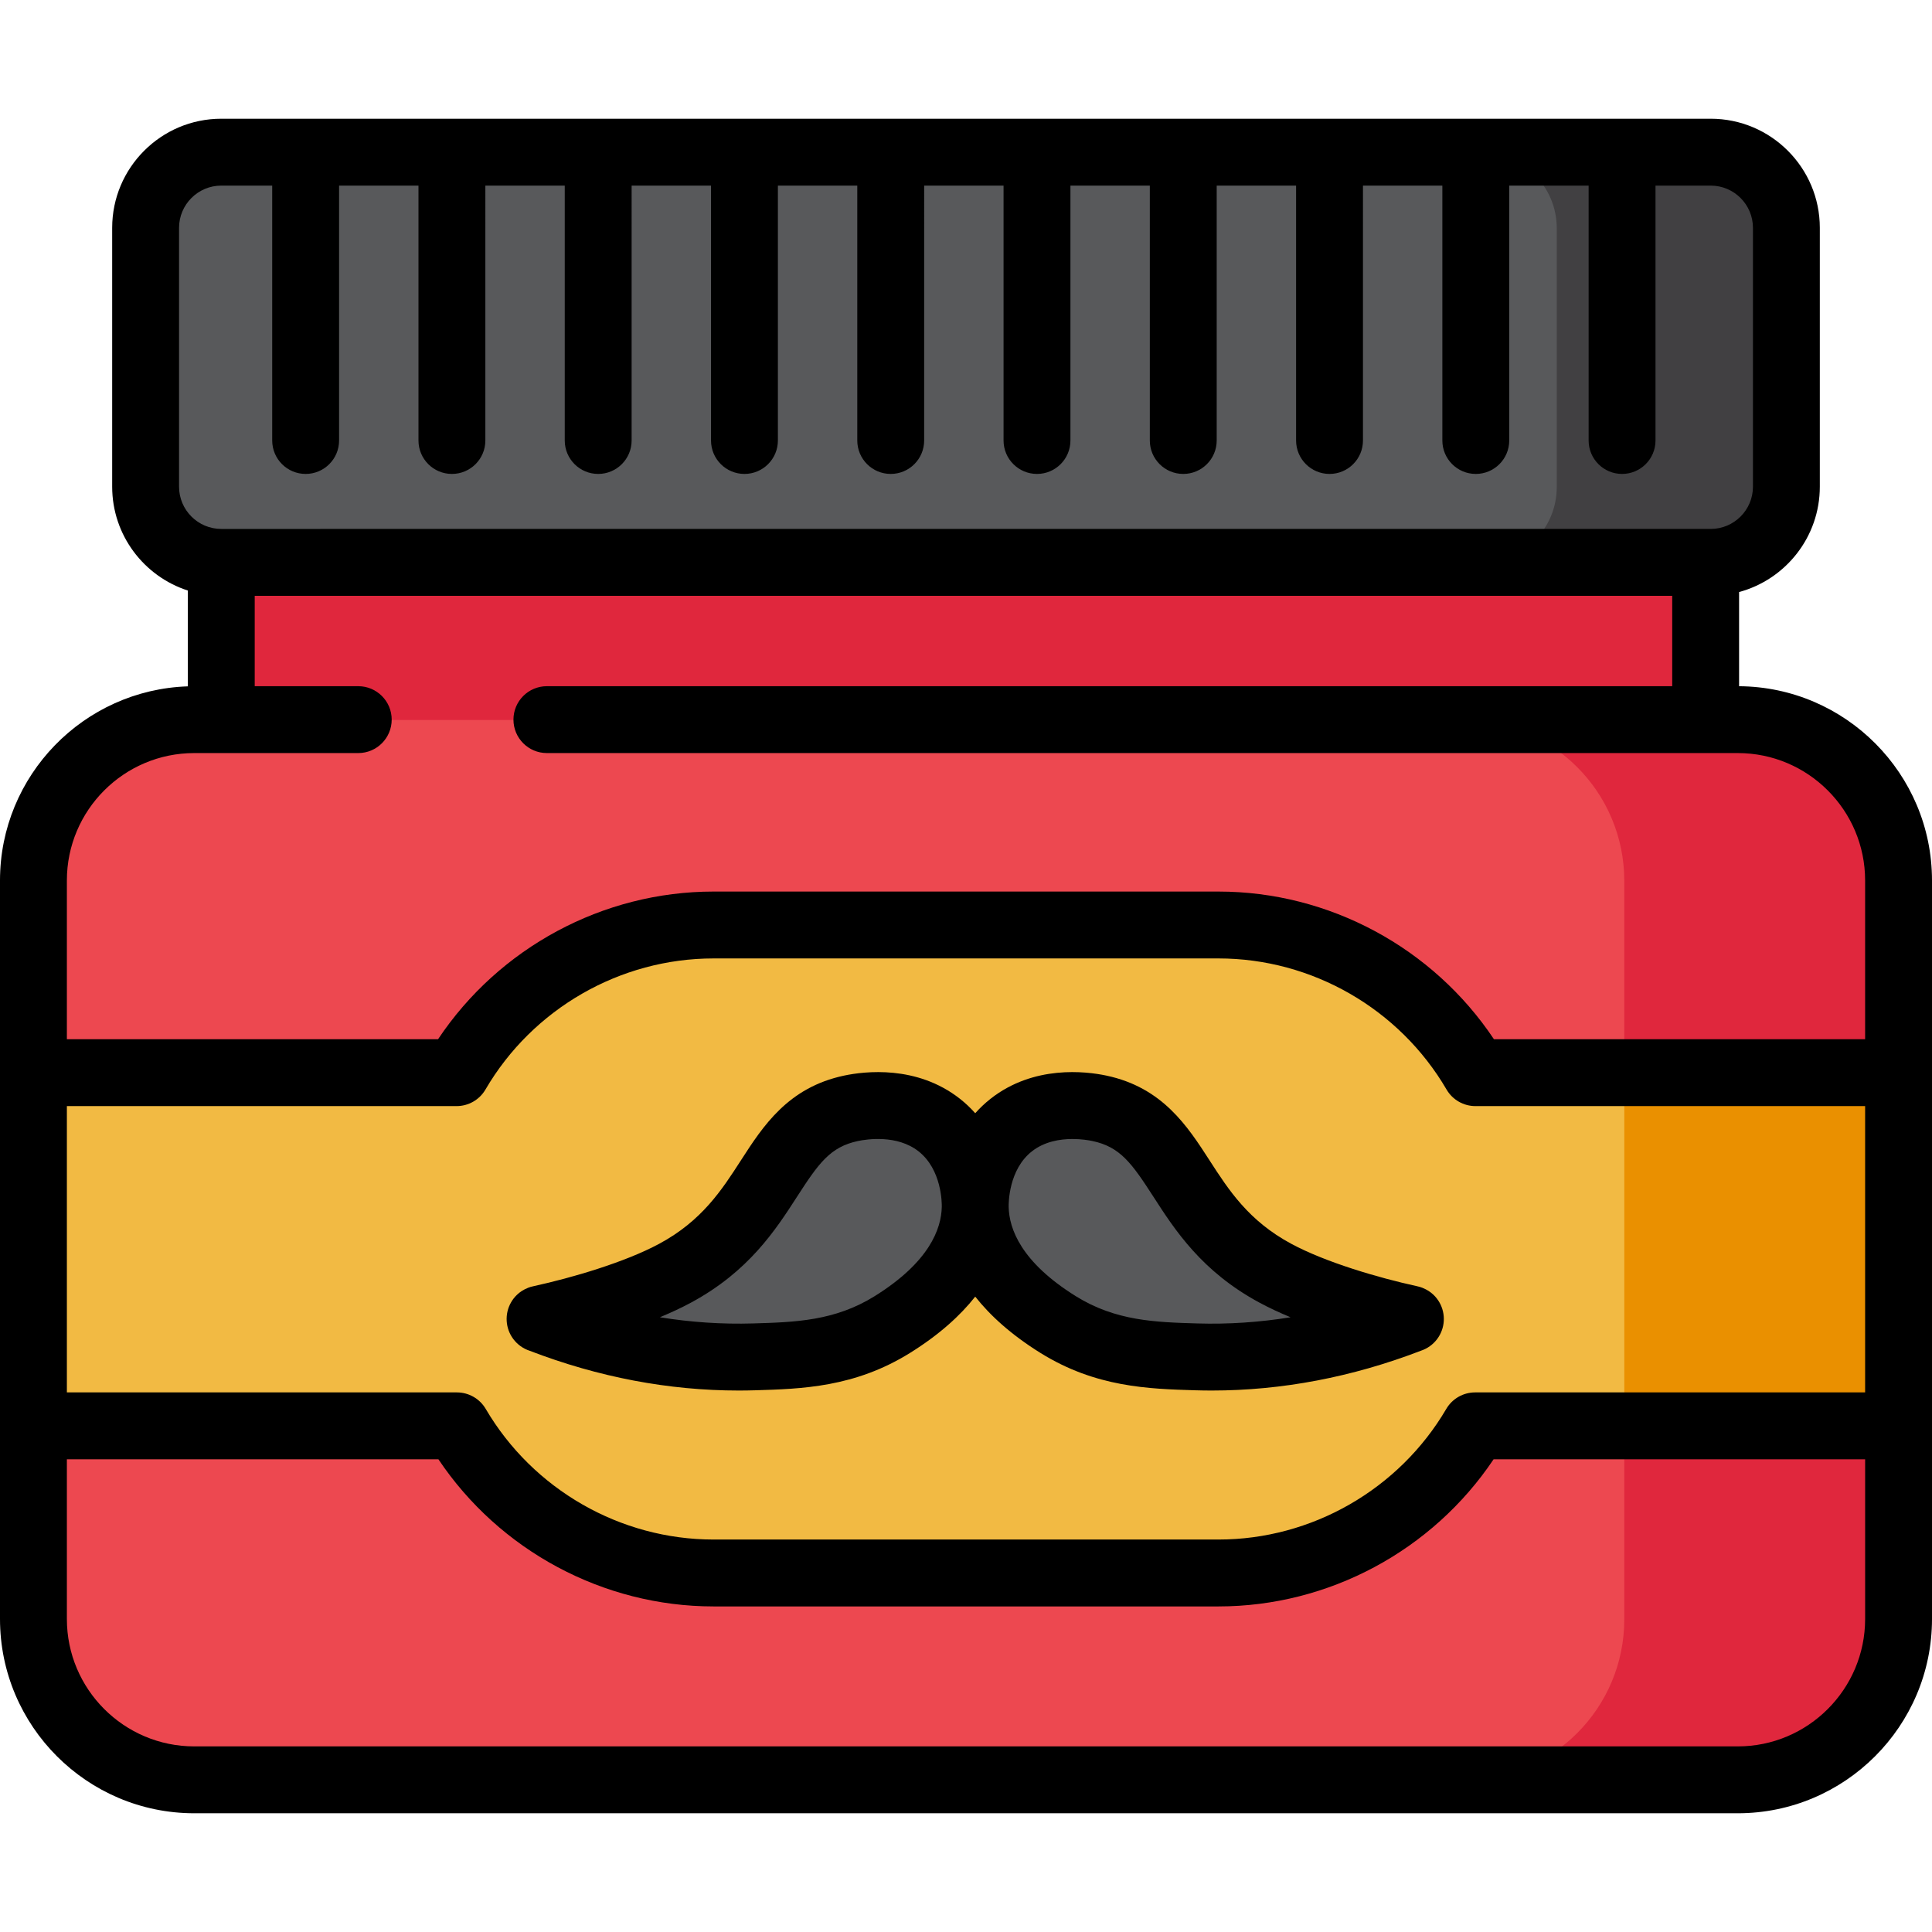 <?xml version="1.0" encoding="iso-8859-1"?>
<!-- Uploaded to: SVG Repo, www.svgrepo.com, Generator: SVG Repo Mixer Tools -->
<svg version="1.1" id="Layer_1" xmlns="http://www.w3.org/2000/svg" xmlns:xlink="http://www.w3.org/1999/xlink" 
	 viewBox="0 0 512.001 512.001" xml:space="preserve">
<rect x="59.232" y="147.828" style="fill:#E0273D;" width="393.37" height="44.282"/>
<path style="fill:#58595B;" d="M453.95,149.135H59.231c-11.074,0-20.05-8.976-20.05-20.05V60.48c0-11.074,8.976-20.05,20.05-20.05
	H453.95c11.074,0,20.05,8.976,20.05,20.05v68.605C474.001,140.157,465.024,149.135,453.95,149.135z"/>
<path style="fill:#414042;" d="M453.95,40.43h-61.442c11.074,0,20.05,8.976,20.05,20.05v68.605c0,11.074-8.976,20.05-20.05,20.05
	h61.442c11.074,0,20.05-8.976,20.05-20.05V60.48C474.001,49.406,465.024,40.43,453.95,40.43z"/>
<path style="fill:#ED4850;" d="M459.771,471.777H53.411c-24.278,0-43.958-18.498-43.958-41.315v-52.496l3.583-4.924l-0.629-82.906
	l-2.954-5.767v-52.243c0-22.817,19.68-41.314,43.958-41.314h406.36c24.278,0,43.958,18.498,43.958,41.314v52.243l-5.113,8.954
	l-0.564,77.554l5.676,7.089v52.496C503.729,453.279,484.049,471.777,459.771,471.777z"/>
<g>
	<path style="fill:#E0273D;" d="M461.113,190.811h-73.278c23.536,0,42.616,19.08,42.616,42.616v195.734
		c0,23.536-19.08,42.616-42.616,42.616h73.278c23.536,0,42.616-19.08,42.616-42.616v-51.195l-5.676-7.089l0.295-75.621l5.381-10.887
		v-50.941C503.729,209.89,484.65,190.811,461.113,190.811z"/>
	<rect x="387.84" y="149.14" style="fill:#E0273D;" width="64.77" height="41.674"/>
</g>
<path style="fill:#F2BA43;" d="M434.544,284.37h-42.951c-13.667-23.4-39.031-39.134-68.085-39.134H189.675
	c-29.054,0-54.419,15.734-68.085,39.134H9.453v93.597h112.219c13.686,23.322,39.009,38.992,68.004,38.992h133.832
	c28.996,0,54.317-15.67,68.004-38.992h43.033V284.37H434.544z"/>
<rect x="430.46" y="284.371" style="fill:#EA9000;" width="73.281" height="93.593"/>
<g>
	<path style="fill:#58595B;" d="M291.927,293.813c22.163,4.67,19.478,29.082,46.672,43.718c14.301,7.697,35.766,12.1,35.762,12.116
		c0,0-0.009-0.002-0.019-0.005c-24.052,9.318-44.262,10.414-56.716,10.043c-12.248-0.365-24.275-0.873-36.629-8.566
		c-4.453-2.773-21.615-13.522-21.957-31.016c-0.031-1.587-0.08-14.303,9.551-21.859
		C277.613,291.166,289.232,293.244,291.927,293.813z"/>
	<path style="fill:#58595B;" d="M226.145,293.813c-22.163,4.67-19.478,29.082-46.672,43.718
		c-14.301,7.697-35.766,12.1-35.762,12.116c0,0,0.009-0.002,0.019-0.005c24.052,9.318,44.262,10.414,56.716,10.043
		c12.248-0.365,24.275-0.873,36.629-8.566c4.453-2.773,21.615-13.522,21.957-31.016c0.031-1.587,0.08-14.303-9.551-21.859
		C240.459,291.166,228.84,293.244,226.145,293.813z"/>
</g>
<path d="M460.878,181.856v-24.96c12.307-3.318,21.394-14.572,21.394-27.915V60.378c0-15.942-12.97-28.913-28.912-28.913H58.64
	c-15.942,0-28.912,12.971-28.912,28.913v68.605c0,12.851,8.431,23.766,20.05,27.517v25.392C22.179,182.792,0,205.51,0,233.324
	v50.942v93.597v51.195c0,28.384,23.093,51.477,51.478,51.477h409.046c28.385,0,51.478-23.093,51.478-51.477v-51.195v-93.597v-50.942
	C512,205.059,489.099,182.049,460.878,181.856z M47.452,60.378c0-6.17,5.019-11.19,11.188-11.19h13.498v67.547
	c0,4.895,3.968,8.862,8.862,8.862s8.862-3.967,8.862-8.862V49.189h21.039v67.547c0,4.895,3.968,8.862,8.862,8.862
	s8.862-3.967,8.862-8.862V49.189h21.039v67.547c0,4.895,3.968,8.862,8.862,8.862c4.894,0,8.862-3.967,8.862-8.862V49.189h21.039
	v67.547c0,4.895,3.968,8.862,8.862,8.862c4.894,0,8.862-3.967,8.862-8.862V49.189h21.038v67.547c0,4.895,3.968,8.862,8.862,8.862
	c4.894,0,8.862-3.967,8.862-8.862V49.189h21.039v67.547c0,4.895,3.968,8.862,8.862,8.862c4.894,0,8.862-3.967,8.862-8.862V49.189
	h21.039v67.547c0,4.895,3.968,8.862,8.862,8.862s8.862-3.967,8.862-8.862V49.189h21.039v67.547c0,4.895,3.968,8.862,8.862,8.862
	c4.894,0,8.862-3.967,8.862-8.862V49.189h21.038v67.547c0,4.895,3.968,8.862,8.862,8.862c4.894,0,8.862-3.967,8.862-8.862V49.189
	h21.039v67.547c0,4.895,3.968,8.862,8.862,8.862s8.862-3.967,8.862-8.862V49.189h14.636c6.169,0,11.188,5.019,11.188,11.19v68.605
	c0,6.169-5.019,11.188-11.188,11.188h-1.343H58.64c-6.169,0-11.188-5.019-11.188-11.188C47.452,128.983,47.452,60.378,47.452,60.378
	z M51.478,199.572H94.94c4.894,0,8.862-3.967,8.862-8.862c0-4.895-3.968-8.862-8.862-8.862H67.503v-23.953h375.651v23.953H144.932
	c-4.894,0-8.862,3.967-8.862,8.862c0,4.895,3.968,8.862,8.862,8.862h315.59c18.612,0,33.754,15.141,33.754,33.753v42.081H395.91
	c-16.178-24.262-43.689-39.134-72.994-39.134H189.084c-29.305,0-56.815,14.871-72.994,39.134H17.724v-42.081
	C17.724,214.712,32.866,199.572,51.478,199.572z M494.276,369.002H390.919c-3.144,0-6.052,1.665-7.642,4.377
	c-12.529,21.351-35.659,34.615-60.361,34.615H189.084c-24.702,0-47.83-13.264-60.361-34.615c-1.592-2.712-4.499-4.377-7.642-4.377
	H17.724v-75.874h103.276c3.15,0,6.064-1.672,7.652-4.393c12.516-21.429,35.673-34.741,60.433-34.741h133.832
	c24.76,0,47.916,13.313,60.433,34.741c1.588,2.721,4.502,4.393,7.652,4.393h103.276V369.002z M460.522,462.813H51.478
	c-18.612,0-33.754-15.142-33.754-33.753v-42.333h98.461c16.189,24.175,43.664,38.992,72.901,38.992h133.832
	c29.237,0,56.712-14.817,72.901-38.992h98.461v42.333C494.276,447.672,479.134,462.813,460.522,462.813z"/>
<path d="M377.038,341.323l0.004-0.011c-0.497-0.198-1.009-0.351-1.527-0.456c-0.022-0.006-0.044-0.011-0.066-0.015
	c-10.087-2.201-24.116-6.304-33.241-11.216c-11.329-6.097-16.582-14.239-21.662-22.112c-5.848-9.061-12.475-19.333-27.382-22.475
	l0,0c-5.41-1.14-19.22-2.823-30.632,6.13c-1.537,1.206-2.89,2.503-4.086,3.852c-1.196-1.351-2.547-2.647-4.086-3.852
	c-11.413-8.953-25.223-7.269-30.632-6.13l0,0c-14.907,3.141-21.535,13.413-27.382,22.475c-5.08,7.873-10.333,16.015-21.663,22.112
	c-9.125,4.912-23.154,9.014-33.241,11.216c-0.022,0.005-0.045,0.011-0.066,0.015c-0.518,0.105-1.029,0.258-1.527,0.456l0.004,0.011
	c-2.334,0.924-3.671,2.518-4.411,3.802c-1.763,3.061-1.538,6.877,0.57,9.713c1.117,1.502,2.65,2.575,4.356,3.132
	c18.215,7,36.825,10.537,55.396,10.537c1.452,0,2.904-0.022,4.355-0.065c12.382-0.37,26.414-0.787,41.049-9.903
	c7.788-4.849,13.344-9.928,17.277-14.92c3.933,4.992,9.489,10.071,17.276,14.92c14.636,9.116,28.67,9.533,41.05,9.903
	c1.452,0.043,2.903,0.065,4.355,0.065c18.571,0,37.184-3.539,55.398-10.538c1.705-0.558,3.238-1.632,4.355-3.131
	c2.109-2.835,2.334-6.651,0.57-9.713C380.709,343.839,379.372,342.247,377.038,341.323z M249.582,319.826
	c-0.115,5.817-3.292,14.646-17.783,23.668c-10.575,6.586-21.083,6.899-32.207,7.23c-8.223,0.245-16.477-0.302-24.71-1.637
	c2.842-1.18,5.62-2.467,8.201-3.857c15.349-8.26,22.45-19.267,28.156-28.11c5.719-8.863,8.794-13.192,16.144-14.741
	c2.323-0.487,10.342-1.737,16.04,2.733C249.595,309.958,249.602,318.83,249.582,319.826z M317.299,350.726
	c-11.125-0.331-21.632-0.644-32.209-7.23c-14.49-9.024-17.668-17.851-17.781-23.668c-0.02-0.996-0.013-9.87,6.161-14.712
	c3.327-2.61,7.447-3.271,10.762-3.271c2.36,0,4.312,0.334,5.278,0.538c7.349,1.549,10.425,5.878,16.144,14.741
	c5.706,8.843,12.807,19.849,28.156,28.11c2.583,1.39,5.36,2.676,8.201,3.857C333.777,350.423,325.523,350.973,317.299,350.726z"/>
</svg>
